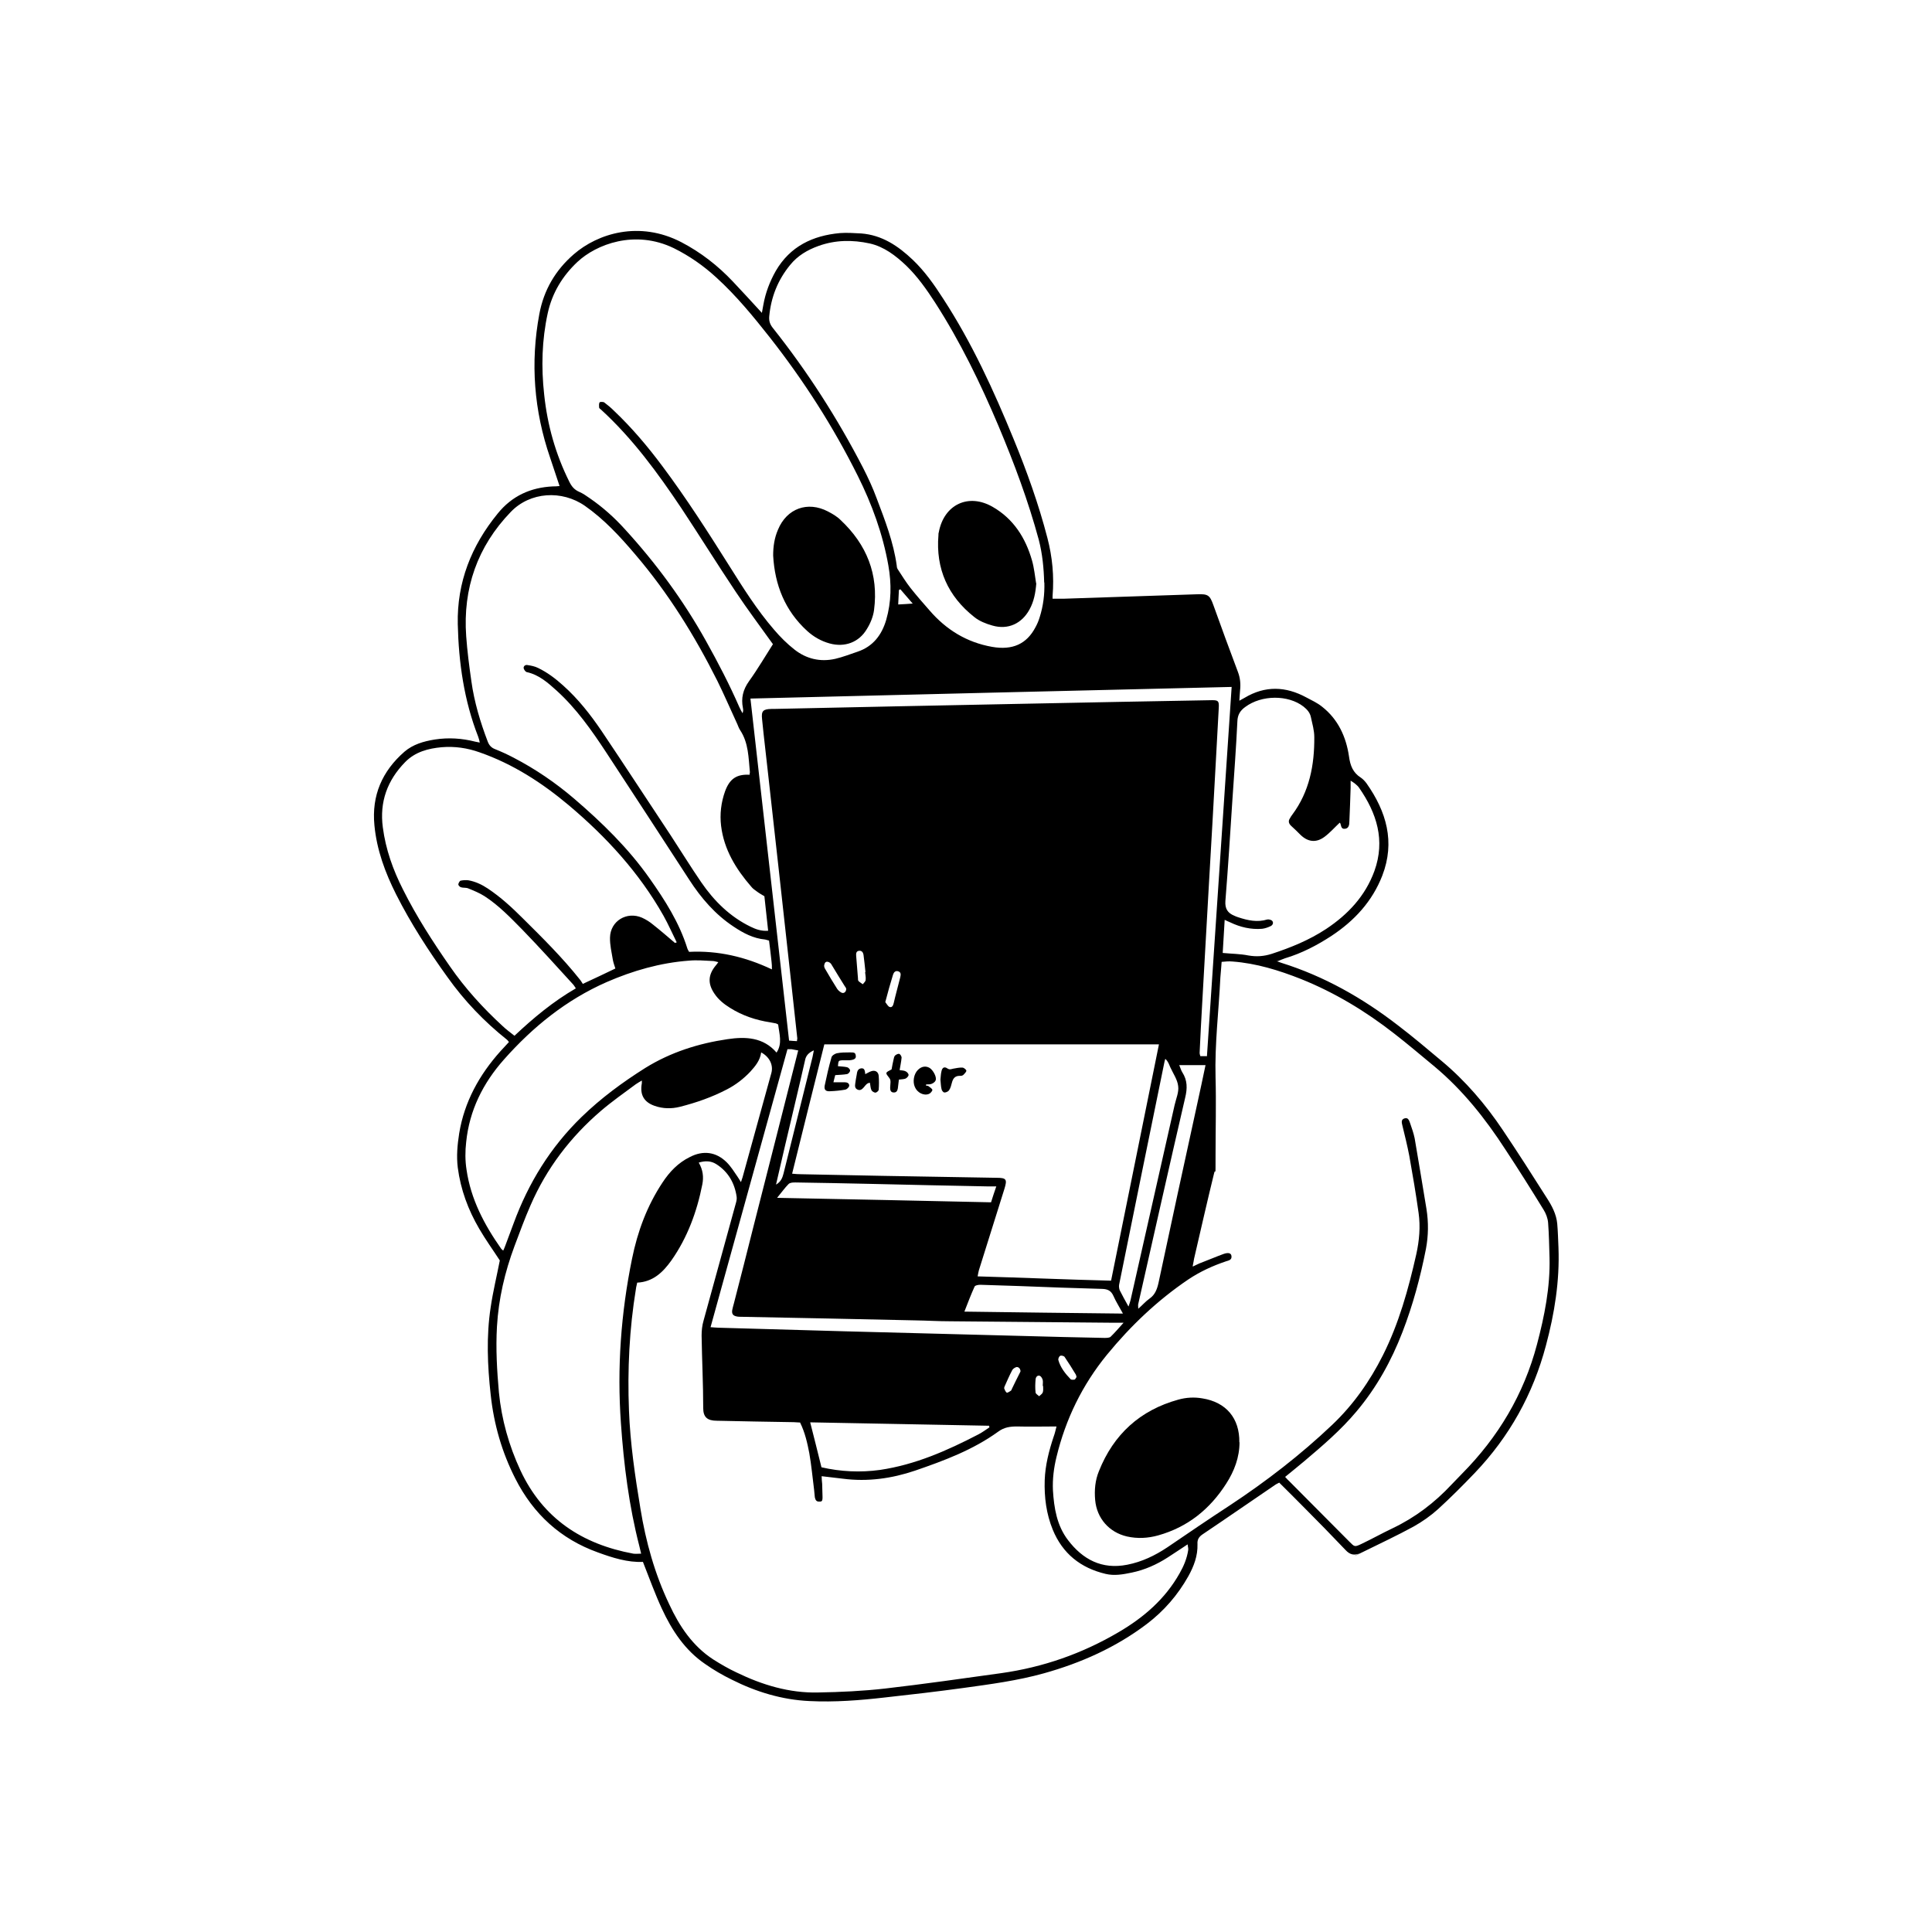 <?xml version="1.0" encoding="UTF-8"?><svg xmlns="http://www.w3.org/2000/svg" id="Ebene_1" version="1.1" viewBox="0 0 1080 1080"><g id="Ebene_11" data-name="Ebene_1"><g><path d="M713.7,537.3c1.3.5,1.9.7,2.5.9,24,7.5,45.5,19.7,65.3,35,8.4,6.4,16.4,13.2,24.4,19.9,13.3,11.1,24.5,24.2,34.1,38.5,8.4,12.5,16.6,25.3,24.7,38.1,2.8,4.3,5.3,9,5.8,14.3.4,4.5.5,9,.7,13.5.7,18.6-2.2,36.7-7,54.6-7.2,27.2-20.4,51-39.9,71.4-6.6,6.9-13.4,13.7-20.4,20.1-4.1,3.7-8.8,7-13.6,9.7-9.3,5.1-19,9.6-28.5,14.3s-1.1.3-1.6.6c-3.1,1.5-5.6.9-8-1.7-7.8-8.2-15.7-16.3-23.7-24.3-4.4-4.5-8.8-8.8-13.4-13.4-.9.5-1.7.8-2.5,1.4-13.4,9.1-26.8,18.4-40.2,27.4-2.1,1.4-3.2,2.9-3,5.6.2,6.5-2,12.3-5.1,17.9-5.9,10.5-13.6,19.4-23.2,26.7-17.3,13.1-36.8,21.8-57.6,27.6-14.7,4.1-29.9,6.1-45.1,8.2-14.6,2-29.3,3.7-43.8,5.3-14,1.6-28,2.7-42.1,2-15.3-.7-29.8-5.1-43.5-12-5.1-2.5-10.1-5.4-14.8-8.7-11.3-7.7-18.6-18.8-24.2-30.9-3.9-8.4-7-17.1-10.6-26.2-8.5.4-17-2.3-25.2-5.3-20.9-7.5-36.1-21.5-46.1-41.2-7.5-14.7-12-30.3-13.8-46.9-1.8-16.3-2.5-32.7,0-49,1.3-8.8,3.4-17.4,5.1-26.1-3.7-5.7-7.9-11.5-11.5-17.7-6.2-10.6-10.4-21.9-12-34.2-.8-6.5-.2-12.8.8-19.2,2.9-17.6,11.2-32.6,23-45.8,1.6-1.7,3.1-3.4,4.8-5.2-.5-.6-.7-1-1.1-1.3-12.7-10.1-23.8-21.7-33.2-34.9-10.6-14.7-20.5-30-28.7-46.2-6.2-12.3-10.9-25-12.2-38.8-1.6-16.6,4.3-30.2,16.8-41.1,4.8-4.1,10.7-5.8,16.9-6.8,7.7-1.2,15.2-.7,22.7,1.2.7.2,1.3.2,2.5.5-.3-1.3-.5-2.3-.9-3.3-7.9-20.2-10.9-41.4-11.4-62.9-.5-23.4,7.6-43.8,22.3-61.8,8-9.9,18.4-14.6,30.9-15.2,1.1,0,2.1,0,3.7-.2-1.8-5.5-3.6-10.7-5.3-15.9-9-26.2-11.1-53-6-80.3,2.5-13.4,9-24.5,19.3-33.4,13.4-11.6,36.6-18.9,60.1-6.7,10.9,5.7,20.4,13.1,28.8,22,5.3,5.6,10.6,11.4,16.2,17.5.3-1.7.6-3.1.8-4.4,1.2-6.8,3.6-13.1,7-19.1,8-13.7,20.6-19.7,35.8-21.1,3.9-.3,7.9,0,11.9.2,11.7.9,20.7,7,28.9,14.8,6.6,6.3,11.9,13.8,16.9,21.6,16.1,24.7,28.3,51.4,39.4,78.5,7.4,18,14,36.4,18.9,55.3,2.8,10.7,3.8,21.5,2.9,32.4,0,.4,0,.8,0,1.6h6c25-.8,49.9-1.7,74.9-2.5,6-.2,7,.5,9,6.1,4.5,12.5,9,24.9,13.7,37.3,1.3,3.4,1.6,6.8,1.2,10.4-.2,1.7-.2,3.5-.4,5.7,1.2-.7,2-1.1,2.9-1.6,11.5-6.9,23-6.5,34.6-.2,3,1.6,6.1,3,8.8,5.2,8.9,7,13.4,16.8,15,27.8.7,5.1,2.2,9,6.6,11.8,1.2.8,2.3,2,3.2,3.2,11.1,15.8,16.1,32.7,8.8,51.6-5.6,14.4-15.6,25.2-28.3,33.6-8.1,5.3-16.7,9.8-26.1,12.6-1.2.4-2.5,1-4.3,1.7v-.2ZM667,707.9c2-.9,3.2-1.6,4.4-2,4.2-1.6,8.4-3.4,12.5-4.9,2.8-1,4.3-.5,4.5,1.1.3,2.3-1.6,2.5-3.1,3-7.4,2.5-14.4,5.7-21,10.1-17.3,11.7-32.3,26-45.5,42.1-13.8,16.9-23.1,36-28.2,57.1-1.5,6.1-2.3,12.4-2,18.7.6,9.9,2.2,19.7,8.4,27.8,8.2,10.8,18.9,16.6,33.1,13.8,8.2-1.6,15.5-5.1,22.4-9.7,11.6-7.9,23.2-15.8,35-23.5,20.3-13.4,39.5-28.2,57.2-45,11.8-11.2,21-24.3,28.3-38.8,9-17.9,14.3-37,18.7-56.5,1.7-7.7,2.4-15.4,1.3-23.2-1.5-10.7-3.3-21.3-5.2-31.9-1.1-5.7-2.5-11.4-3.9-17.1-.4-1.6-.7-3.2,1.2-3.8,2-.7,2.6,1.1,3.1,2.5,1,2.9,2,5.7,2.6,8.6,2.3,13.2,4.4,26.4,6.6,39.5,1.2,7.5,1.1,15-.3,22.4-3.1,15.8-7.3,31.4-13.1,46.4-6.2,16.1-14.5,31.1-25.7,44.4-8.7,10.4-19,19.2-29.3,27.9-3.4,2.9-7,5.7-10.6,8.7.9,1,1.6,1.8,2.4,2.5,11.1,11.2,22.4,22.5,33.5,33.7,2.9,2.9,2.9,3.1,6.7,1.3,5.9-2.8,11.6-6,17.5-8.8,12.6-6,23.5-14.3,33-24.5,1.9-2,3.8-3.9,5.7-5.9,20.3-20.5,34.6-44.4,42-72.4,4.2-15.9,7.4-31.9,7-48.4-.2-6.6-.3-13.1-.8-19.6-.2-2.5-1.2-5.1-2.5-7.2-7-11.4-14.1-22.7-21.5-33.9-11.1-17.1-23.7-33-39.5-46.2-7.5-6.2-14.9-12.5-22.5-18.4-16-12.5-33.2-22.9-52.1-30.5-12.4-4.9-25-8.8-38.3-9.8-2-.2-3.9,0-6.1.2-.2,3.2-.5,5.9-.7,8.6-.9,18.7-3.2,37.2-2.7,56,.4,14.4,0,28.9,0,43.4s0,6.7-.8,10.1c-3.9,15.9-7.5,31.9-11.2,47.8-.2,1.1-.4,2.4-.8,4.3h.2ZM447.3,795.2c-1.5,0-2.5-.2-3.6-.2-14.3-.2-28.7-.5-43-.8-5.4,0-7.6-2.1-7.6-7.1,0-13.5-.7-27-.9-40.5,0-2.8.3-5.7,1.1-8.4,5.9-21.6,11.9-43.1,17.8-64.7.4-1.4.9-3,.7-4.4-1.1-7.8-4.8-14.2-11.5-18.4-2.9-1.8-6.1-1.9-9.7-.8,2.4,4.1,2.8,8.1,2,12.2-3,15.2-8.3,29.7-17.3,42.5-4.7,6.6-10.3,12-19.1,12.4-.2,1.2-.6,2.3-.7,3.4-3.7,22.5-4.8,45.3-3.9,68.1.7,18.4,3.4,36.7,6.4,54.8,3,18.5,8,36.5,16.1,53.5,5.7,12.3,13.1,23.4,24.7,30.9,4.1,2.6,8.4,5.1,12.9,7.2,14.4,7,29.6,11.6,45.6,11.2,12.5-.2,25.2-.8,37.5-2.2,21.7-2.5,43.3-5.6,64.9-8.6,23.4-3.3,45.2-10.9,65.6-22.9,14-8.2,26-18.5,34.1-32.9,2.3-4,4.1-8.3,4.8-12.9.2-.9-.2-2-.3-3.3-4,2.6-7.5,5-11.1,7.3-6.2,4-12.9,7-20.2,8.5-4.8,1-9.7,1.9-14.6.7-13.9-3.3-24-11.3-29.5-24.7-3.6-8.8-4.8-18.1-4.5-27.7.3-8.4,2.4-16.5,5-24.3.6-1.6,1-3.3,1.6-5.7-7.8,0-14.9.2-22,0-3.9,0-7.2.4-10.6,2.9-14.1,10.2-30.2,16.2-46.5,21.8-13,4.4-26.5,6.3-40.3,4.5-3.9-.5-7.7-.9-11.9-1.4,0,1.7.2,3,.3,4.3,0,2.5.2,4.9.2,7.4s-.5,2.5-2,2.5c-1.6,0-2-1.1-2.3-2.4-.2-1.3-.2-2.7-.4-4.1-.9-6.9-1.5-13.8-2.7-20.6-1.1-5.7-2.4-11.5-5.1-17h0ZM432,360c-7.3-10.2-14.3-19.5-20.8-29.3-10.3-15.4-20.1-31.2-30.3-46.6-13.2-19.7-27.2-38.9-44.9-55.1-.4-.3-1-.7-1.1-1.2,0-1-.2-2.1.3-2.9.2-.3,1.9-.3,2.5,0,2,1.5,3.9,3.1,5.6,4.8,9.9,9.4,18.7,19.8,26.9,30.8,13.4,17.9,25.5,36.8,37.4,55.7,7.8,12.4,15.5,24.7,25.1,35.8,3.4,4,7.3,7.9,11.4,11.1,6.6,5.2,14.4,7.1,22.8,5.2,4.3-1,8.3-2.6,12.5-4,8.6-2.9,13.5-9.3,16-17.8,2.9-10.1,3-20.2,1.2-30.4-3.1-17.6-9.2-34.3-17.1-50.1-13.7-27.5-30.2-53.2-49.1-77.3-9.3-11.8-18.8-23.4-30-33.6-7.2-6.6-15.1-12.1-23.8-16.4-21.8-10.5-43.3-2.1-53.8,7.7-8.4,7.9-14.1,17.3-16.6,28.6-3.3,15.1-3.7,30.3-2,45.6,1.8,17.1,6.4,33.4,14.1,48.8,1.3,2.6,2.8,4.4,5.6,5.6,2.1.9,4,2.3,5.9,3.6,7.1,4.9,13.5,10.6,19.3,17,17.6,19.2,32.9,40,45.6,62.8,6.7,12,13.1,24.3,18.6,36.9.5,1.2,1.2,2.3,1.8,3.4.4-1.1.4-2,.2-2.9-1.1-5.5,0-10.2,3.4-15,4.9-6.8,9.2-14.2,13.5-20.9v.2ZM419,433.1c0-.7.2-1.1.2-1.4-.8-8.1-.7-16.4-5.5-23.6-.8-1.2-1.2-2.7-1.9-4.1-3.6-7.8-7-15.7-10.8-23.4-12.7-25.3-27.5-49.2-46.1-70.9-8.4-9.9-17.2-19.4-27.9-26.9-12.9-9-30.7-7.9-41.5,3.4-18.6,19.3-26.8,42.7-24.9,69.4.6,8.4,1.7,16.8,2.9,25.2,1.6,11.6,5,22.9,9.2,33.9.8,2,2,3.3,4.1,4.1,3.5,1.4,7,3,10.4,4.8,12.1,6.3,23.4,14,33.8,22.9,15.6,13.4,30.2,27.6,42.1,44.5,8.6,12.2,16.6,24.7,21.1,39.1.2.7.6,1.2,1,2,16.1-.8,31.3,2.7,46.3,9.8,0-1.7,0-3-.2-4.3-.4-3.9-.9-7.8-1.4-11.8-.9-.2-1.6-.5-2.2-.6-6.6-.6-12.2-3.6-17.6-7.2-10.3-6.8-18.2-16-24.8-26.2-15.5-23.8-30.9-47.6-46.5-71.3-8.1-12.3-16.6-24.4-27.6-34.4-5-4.5-9.9-8.9-16.8-10.4-.7-.2-1.6-1.5-1.7-2.3,0-1.2,1.1-1.9,2.3-1.6,2,.3,4,.7,5.8,1.6,5.2,2.5,9.8,6,14,9.8,8.4,7.5,15.3,16.3,21.6,25.6,13,19.3,25.7,38.9,38.6,58.3,5.7,8.7,11.1,17.5,17,26.1,7.2,10.5,16.1,19.3,27.7,24.9,2.9,1.4,5.9,2.5,9.7,2.2-.7-6.6-1.4-12.9-2.1-19.3-1.5-.9-2.8-1.6-4-2.5s-2.5-1.7-3.4-2.9c-8.5-9.8-15.2-20.7-16.8-33.9-.8-6.6,0-13.1,2.2-19.3,2.6-7.1,6.5-9.7,13.8-9.3v-.2ZM359,603.9c-1.3.8-2.5,1.4-3.6,2.2-6.6,4.9-13.3,9.6-19.5,14.9-17,14.6-30.3,32-39.3,52.7-3.3,7.5-6.1,15.2-9,22.9-5.4,14.5-8.9,29.4-9.8,45-.7,12.3,0,24.5,1.1,36.8,1.5,15.2,5.6,29.7,12,43.5,12.6,27,34.5,41.3,63.1,46.6,1.3.2,2.8,0,4.4,0-.4-1.8-.7-2.9-1-4.2-5.8-22.5-8.7-45.6-10.3-68.7-2.2-30.9,0-61.5,6.2-91.9,3.1-15.3,8.4-29.6,17-42.6,4-6.1,8.8-11.1,15.3-14.3,7.5-3.9,14.7-2.9,20.6,2.9,2.4,2.4,4.2,5.3,6.1,8.1.6.8,1.1,1.8,1.9,3,.4-1.2.7-2,.9-2.7,5.4-19.4,10.7-38.8,16.1-58.3,1.2-4.4-1-9-5.7-11.5-.6,4.5-3.3,7.7-6.1,10.8-3.8,4-8.1,7.3-12.9,9.8-8.4,4.4-17.3,7.5-26.4,9.8-4.7,1.2-9.5,1.1-14.1-.5-6.1-2.1-8.4-6.3-7.2-12.7v-1.7ZM648,583.8h-187.2c-6,24-12,47.9-18,72.3,2,.2,3.6.3,5.2.3,15,.3,30,.6,45,.9,21.4.4,42.9.7,64.2,1.1,5.4,0,5.9.9,4.3,6.1-4.8,15.2-9.5,30.4-14.3,45.6-.3,1-.4,2-.7,3.4,25.1.7,49.8,1.8,74.6,2.4,8.9-44.2,17.9-88,26.8-132.3h0ZM583.7,325.6c-.2-8-1-16.1-3-23.8-5.9-21.8-13.8-42.9-22.5-63.6-10.1-23.9-21.4-47.2-35.5-69.1-4.8-7.4-9.8-14.5-16.1-20.6-5.9-5.6-12.4-10.6-20.4-12.4-9.6-2.1-19.3-2-28.7,1.4-6.1,2.2-11.6,5.4-15.8,10.6-6.9,8.4-10.7,18-11.7,28.8-.2,2.5.4,4.4,2,6.4,19.4,24.4,36.2,50.6,50.5,78.3,2.8,5.5,5.4,11.1,7.5,16.8,4.7,12.4,9.5,24.7,11.3,37.9,0,.7.2,1.4.6,2,2.3,3.5,4.5,7.1,7.1,10.4,3.4,4.3,7,8.4,10.6,12.5,9.3,10.8,20.8,17.9,35,20.4,11.4,2,19.3-1.6,24.2-10.9,1-1.8,1.8-3.7,2.4-5.7,2-6.3,2.8-12.8,2.6-19.4h0ZM377.6,527c.2,0,.5-.2.7-.2-2.5-5-4.7-10.1-7.4-14.9-13.6-24.1-32-44.1-53-61.8-14.9-12.5-31.1-23-49.7-29.5-7-2.5-14-3.5-21.3-2.9-7.6.7-14.8,2.6-20.4,8.3-10,10.2-14.4,22.3-12.5,36.5,1.6,12.3,5.7,23.8,11.3,34.8,7.5,15,16.6,29.1,26.2,42.9,8.5,12.3,18.5,23.3,29.5,33.4,2,1.9,4.3,3.6,6.6,5.4,10.7-10.1,21.7-19.2,34.3-26.5-.7-1.1-1.2-1.9-1.8-2.5-9.3-10.2-18.5-20.4-28.1-30.3-6.6-6.7-13.1-13.5-21.1-18.7-2.8-1.8-6-3.1-9.2-4.4-1.2-.5-2.7-.2-4-.6-.7-.2-1.5-1.1-1.5-1.6s.7-2,1.3-2.1c1.4-.3,3-.4,4.4-.2,3.9.7,7.5,2.4,10.8,4.6,7.2,4.8,13.5,10.6,19.6,16.7,11.1,11,22.1,21.9,31.8,34.1.7.8,1.2,1.8,1.7,2.5,6.6-3,12.3-5.8,18.2-8.6-.5-1.6-1.1-3.2-1.4-4.8-.7-4.2-1.7-8.4-1.6-12.5.2-9.3,9.4-14.8,17.9-11.1,2.2,1,4.3,2.3,6.2,3.9,4.2,3.3,8.2,6.8,12.2,10.2h.2ZM401.7,537.9c-1.3-.3-2.4-.7-3.4-.7-4.3-.2-8.8-.6-13.1-.2-16.1,1.2-31.4,5.6-46.1,12-22.5,9.9-41.2,25-57.4,43.3-11.7,13.2-19.3,28.4-21.1,46.1-.6,5.1-.6,10.4.2,15.5,2.4,16.5,9.9,30.7,19.4,44.2.2.3.6.5,1.1,1,.4-.9.8-1.7,1.1-2.6,1.6-4.2,3.1-8.4,4.7-12.6,8.3-22.6,20.6-42.6,38-59.5,10.8-10.5,22.9-19.4,35.6-27.4,14.2-8.8,29.7-13.7,46-16.1,10.1-1.5,20-1.1,27.4,7.5,3.4-5.1,1.5-10.5.9-15.7-.5-.2-.8-.5-1.2-.6-1.1-.2-2.1-.4-3.2-.6-8-1.2-15.7-3.8-22.5-8.1-3.4-2.1-6.5-4.6-8.7-7.9-3.9-5.7-3.6-10.7.9-16,.3-.4.7-.8,1.2-1.6h0ZM749,459.8c-2.9,2.7-5.5,5.7-8.6,8-4.7,3.5-9.4,2.9-13.6-1.3-1.6-1.6-3.3-3.3-5-4.8-1.4-1.3-1.8-2.7-.7-4.3.4-.7.8-1.4,1.3-2,9.6-12.9,12.4-27.7,12.3-43.3,0-3.8-1.1-7.5-1.9-11.2-.5-2.5-2.1-4.3-4.1-5.9-8.6-6.7-23.5-6.6-32.6.2-2.8,2-4.3,4.4-4.4,8.1-.7,14.7-1.8,29.4-2.8,44.1-1.2,18.8-2.4,37.5-3.9,56.3-.3,4.3,1.3,6.7,5,8.2.7.3,1.5.7,2.3.9,5.2,1.7,10.5,2.9,16.1,1.2.8-.2,2.3.2,2.8.8.9,1.1.2,2.5-1.1,3-1.5.7-3,1.2-4.6,1.4-6.2.5-12.2-.9-17.8-3.6-.9-.4-1.9-.8-3.1-1.4-.4,6.5-.7,12.5-1.1,18.5,5.2.5,9.8.5,14.3,1.4,4.6.8,8.7.5,13.1-.9,10.7-3.5,21-7.7,30.4-13.9,12.2-8.1,21.9-18.4,27-32.4,6.2-17.2,1.3-32.4-8.6-46.6-.6-.9-1.5-1.6-2.3-2.3-.7-.6-1.5-1-2.4-1.6v4.1c-.2,6.2-.4,12.5-.7,18.8,0,1.7-.3,3.9-2.6,4-2.3.2-1.9-2.2-2.6-3.3h-.2ZM674.7,590.2c4.6-68.8,9.2-137.3,13.8-206.2-89.9,2.1-179.2,4.3-269,6.5,7.2,64,14.4,127.5,21.6,191.2,1.8.2,3,.2,4.4.3,0-.7.2-1.1.2-1.5-1.3-12.2-2.7-24.4-4-36.6-2-18.4-4.1-36.9-6.1-55.3-2-18.6-4.2-37.1-6.2-55.7-1.1-10.3-2.4-20.6-3.4-30.9-.5-4.5.5-5.6,5.2-5.7h1.2c46.8-1,93.6-2,140.4-2.9,34.9-.7,69.8-1.4,104.8-2,3.4,0,3.9.5,3.7,4.2-.6,10.3-1.1,20.7-1.7,31.1-1.2,22.5-2.5,45-3.8,67.4s-2.5,45-3.8,67.4c-.5,9-1,17.9-1.4,27,0,.7.2,1.2.4,1.9h4-.2ZM440.2,586.5c-14.3,51.7-28.6,103.3-43,155.4,1.9.2,3.2.2,4.5.3,23.4.7,47,1.3,70.4,2,40.8,1.1,81.5,2.1,122.3,3.2,7.6.2,15.2.3,22.9.5,1.2,0,2.8,0,3.5-.6,2.4-2.3,4.5-4.8,7.3-7.9h-7.9c-29.7-.2-59.5-.6-89.2-.8-6.4,0-12.8-.4-19.3-.5-32.4-.7-64.7-1.4-97-2-1,0-2,0-2.9-.2-2-.4-2.8-1.4-2.5-3.5.2-1.2.6-2.4.9-3.6,3.7-14.5,7.5-29,11.1-43.6,8.3-32.6,16.6-65.1,24.9-98-1.4-.2-2.5-.5-3.8-.7-.7,0-1.3,0-2.5,0h0ZM459.1,820.2c10.8,2.5,21.9,3,32.8,1.5,19.7-2.9,37.6-10.8,55.1-19.9,2.1-1.1,4-2.5,6.1-3.9,0-.3-.2-.6-.2-.9-33.3-.7-66.5-1.2-100-1.9,2.1,8.4,4.2,16.4,6.3,25.1h0ZM630.9,730.2c.6-1.8.9-2.6,1.1-3.5,8.2-36.3,16.4-72.6,24.6-108.9.8-3.6,2.5-7.3,2-10.7-.4-3.6-2.8-7-4.4-10.5-.7-1.5-1.1-3.2-2.8-4.7-.3,1.1-.5,1.7-.6,2.4-8.4,41.3-16.9,82.5-25.2,123.8-.2,1,0,2.2.3,3.1,1.4,2.8,2.9,5.5,4.9,9.1h0ZM627.9,734.6c-2.1-3.9-4.1-7-5.5-10.2-1.3-2.9-3.2-3.8-6.3-3.9-15.5-.4-31.1-1-46.5-1.6-7.2-.2-14.4-.5-21.6-.7-1.1,0-2.9.3-3.2,1-2,4.4-3.7,8.9-5.7,14,29.8.4,58.9.8,88.9,1.1h0ZM659.2,595.4c.7,1.6,1,2.9,1.7,4,2.9,4.5,2.9,9,1.6,14.3-8.9,38.3-17.5,76.8-26.2,115.2-.2.7,0,1.4,0,2.7,2.4-2.1,4.1-4.1,6.2-5.6,3.2-2.2,4.3-5.3,5.1-8.8,7.1-33.4,14.4-66.9,21.7-100.3,1.6-7,3-14.1,4.6-21.5h-14.7,0ZM557,663.2h-5.2c-21.7-.4-43.3-.9-65-1.4-14-.3-28.1-.6-42.1-.8-1.3,0-3,0-3.9.9-2.1,2.1-3.9,4.7-6.4,7.7,40.4.8,79.8,1.6,119.6,2.5.9-2.8,1.7-5.4,2.9-8.8h0ZM454.8,587.2c-2.7,1.3-4.3,2.8-4.8,5.6-3.6,16-7.5,31.9-11.2,47.8-1.6,7-3.2,14-5,21.6,2.8-1.6,3.6-3.9,4.2-6.2,5.4-21.7,10.8-43.3,16.2-65.1.2-1,.4-2,.7-3.5h0ZM494.9,560.2c.8,1,1.5,2.4,2.4,2.7,1.4.5,2-.9,2.3-2.2,1.1-4.8,2.4-9.4,3.6-14.2.3-1.4.7-2.9-1-3.5s-2.6.6-3,1.9c-1.5,4.9-2.9,9.8-4.3,15.2h0ZM473,552.5c-.2-.2-.3-.7-.7-1.1-2.4-3.8-4.7-7.6-7-11.4-.4-.7-.8-1.5-1.5-1.9-.6-.4-1.6-.7-2.1-.3-.6.2-.9,1.2-1,2,0,.6.2,1.3.6,1.9,2.2,3.8,4.4,7.5,6.7,11.1.6.9,1.5,1.6,2.4,2.1,1.4.7,2.8-.6,2.6-2.3h0ZM483.6,543.4h.2c-.3-3.2-.7-6.5-1.1-9.7-.2-1.2-.9-2.4-2.5-2.2-1.6.2-1.7,1.5-1.6,2.8.3,4.2.7,8.4,1,12.5,0,.6,0,1.2.3,1.6.7.7,1.6,1.2,2.4,1.8.6-.8,1.6-1.6,1.6-2.4.2-1.5-.2-2.9-.3-4.4ZM601.8,769.8c-.2-.7-.2-1.1-.4-1.4-2-3.4-4.1-6.6-6.3-9.9-.3-.5-1.8-.9-2.4-.6-.7.3-1.2,1.6-1.1,2.3,1.2,4.3,3.9,7.7,6.9,10.8.4.4,1.6.3,2.2.2.5-.2.7-1,1.1-1.4ZM570.4,766.3c0-1.4-1.4-2.5-2.5-2-.8.3-1.8,1-2.1,1.7-1.6,3-2.9,6.1-4.3,9.2,0,.2-.2.6-.2.8.4.9.7,2,1.5,2.5.3.2,1.6-.6,2.3-1.1.3-.2.4-.7.6-1.1,1.5-3,2.9-6.1,4.5-9.1.2-.3.2-.7.4-1h0ZM582.9,774.7h0c0-1.1.2-2.2,0-3.2-.2-.9-.9-2.1-1.6-2.4-1.4-.5-2.3.7-2.4,2-.2,2.4-.3,4.8,0,7.3,0,.7,1.2,1.4,2,2.1.7-.7,1.7-1.3,2-2.1.4-1.1.2-2.4.2-3.6h0ZM503.3,329.4c-.2.2-.5.2-.8.4-.2,2.6-.2,5.2-.4,8.1,2.8-.2,5-.2,8.1-.5-2.6-3-4.8-5.6-6.9-8Z"/><path d="M692.9,806.2c0,8.4-2.9,16.1-7.4,23.1-9.1,14.3-21.6,24.4-38.1,29-5.7,1.6-11.6,1.9-17.4.6-10-2.3-16.9-10.2-17.8-20.4-.5-5.5,0-11,2.1-16.1,8.2-20.6,23-34.1,44.4-40,4.3-1.2,8.8-1.5,13.4-.7,13.3,2.1,20.9,11.1,20.7,24.6h0Z"/><path d="M432.2,310.5c0-5,.7-9.8,2.7-14.4,4.9-11.9,16.6-16.1,27.9-10.2,2.5,1.3,5.1,2.8,7.1,4.8,14.6,13.7,21.3,30.4,18.7,50.3-.5,3.7-2,7.4-4,10.6-4.4,7.5-12.4,10.4-20.8,8.1-4.8-1.3-9.1-3.8-12.7-7.1-12.3-11.3-18-25.6-18.9-42.1v.2Z"/><path d="M468.4,596c1.7.2,3.5.2,5.2.6.7.2,1.7,1.2,1.6,1.9,0,.7-1,1.8-1.6,1.9-2.1.4-4.3.4-6.7.6-.3,1.3-.7,2.5-1,4h6.4c1.3,0,2.6.6,2.4,2.1-.2.8-1.3,1.8-2.1,2-2.8.5-5.7.8-8.5.9-2.5.2-3.5-.8-3.1-3.1,1.1-5.3,2.3-10.6,3.8-15.8.2-1,1.8-2,2.9-2.3,2.4-.5,4.8-.5,7.3-.5s3.2,0,3.4,2c.2,1.5-1,2.2-3.6,2.4-1.4,0-2.7,0-4.1,0-2,.2-2,.2-2.3,3.3h.2Z"/><path d="M517.6,606.9c.6,0,1.2,0,1.6.4.8.6,2,1.4,2,2s-1.1,1.9-1.9,2.2c-2.9,1.2-6.6-.7-7.9-3.9-1.3-2.9-.6-7.2,1.7-9.5,2-2,4.4-2.4,6.6-1.1,2,1.3,4.1,5.2,3.3,7-.3.8-1.4,1.6-2.3,1.9-.9.4-2,.2-3,.3v.6h0Z"/><path d="M483.6,600.5c1.4-.7,2.5-1.4,3.5-1.7,2.1-.7,3.9.3,4.1,2.6.2,2.5.2,5.2,0,7.7,0,.7-1.1,1.6-1.8,1.7-.7,0-1.9-.7-2.2-1.3-.6-1.1-.6-2.6-.9-4.2-1.6,0-2.5,1.4-3.4,2.5-1,1.1-2,2-3.5,1.3-1.6-.7-1.5-2.1-1.3-3.5.2-1.6.5-3.2.8-4.8.2-1.6.5-3.4,2.6-3.6,2-.2,2,1.8,2.2,3.4h0Z"/><path d="M502.5,603.4c-.2,1.8-.4,3.4-.6,5-.2,1.3-.8,2.4-2.3,2.3-1.6,0-2-1.2-2-2.5s.2-2.1.2-3.3-.2-1.6-.6-2.2c-2.4-3.1-2.5-3,1.2-4.9.3-1.8.7-3.7,1.1-5.5.2-.8.3-1.7.8-2.2.6-.6,1.7-1.1,2.3-1,.7.2,1.4,1.4,1.4,2.1-.2,2.3-.7,4.5-1.1,7,1.4.2,2.5.2,3.4.7.7.3,1.6,1.3,1.6,2s-.9,1.6-1.6,2c-.9.4-2.1.4-3.7.6h0Z"/><path d="M525.7,603.6c.2-1.6.2-3.3.6-4.8.4-2,1.6-2.7,3.2-1.6,1.3.9,2.1.5,3.3.2,1.7-.3,3.5-.7,5.2-.6.8,0,2.1,1.1,2.2,1.7,0,.7-1,1.7-1.7,2.4-.5.4-1.3.6-2,.5-2.8,0-3.8,1.6-4.4,3.9-.4,1.5-.7,2.9-1.6,4.2-.5.7-1.8,1.3-2.6,1.2-.6,0-1.5-1.1-1.6-2-.4-1.7-.4-3.5-.6-5.3h0Z"/><path d="M579.3,326c-.4,5.2-1.3,10.2-3.8,14.7-4.3,7.9-12,11.5-20.7,9-3.6-1-7.4-2.5-10.2-4.8-14.7-11.6-21.6-27-20-45.8,0-.6,0-1.1.2-1.6,2.9-15.5,16.6-22,30.2-14.1,11.6,6.7,18.3,17.3,21.9,29.9,1.2,4.2,1.6,8.5,2.3,12.8h0Z"/></g></g></svg>